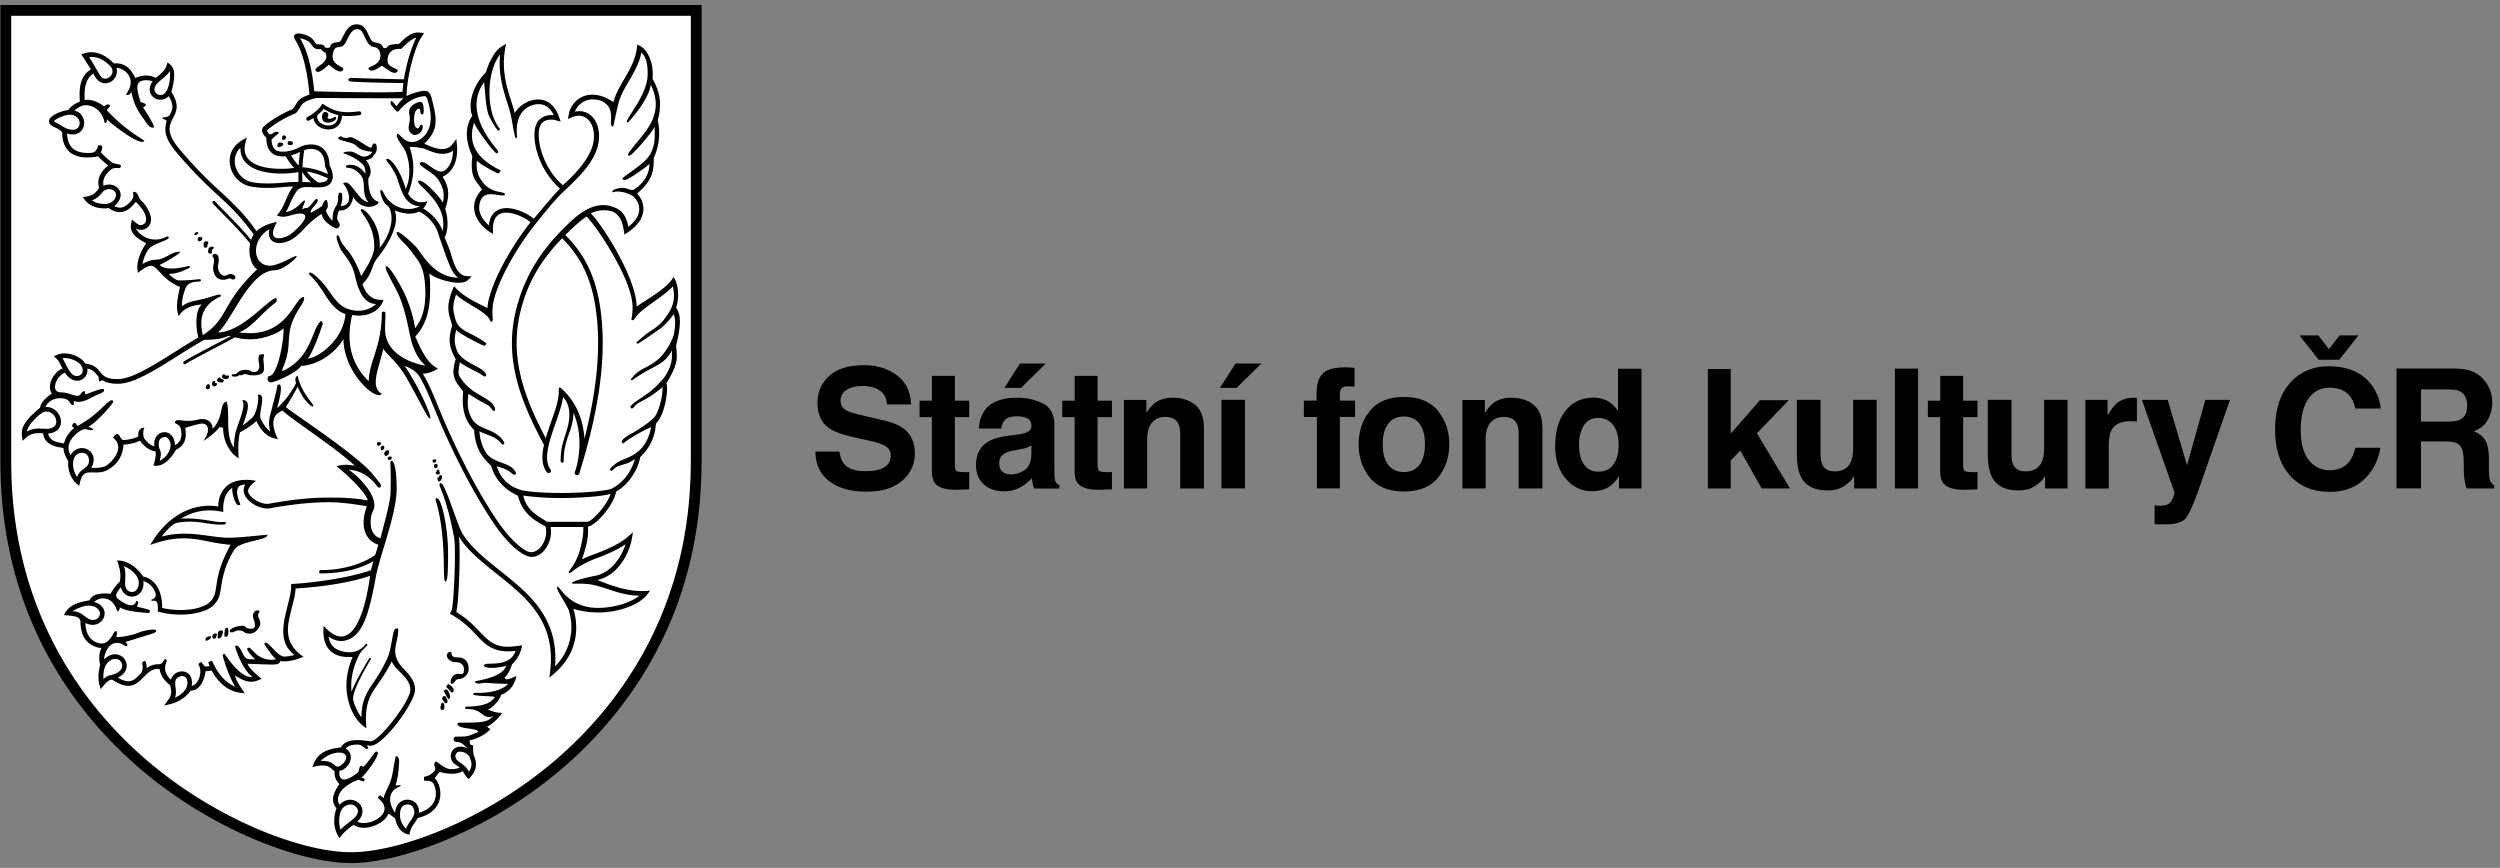 <svg width="193" height="67" fill="none" xmlns="http://www.w3.org/2000/svg"><rect width="100%" height="100%" fill="#808080" stroke="none"/><path d="M64.806 34.854c.06.423.178.74.352.949.32.38.866.572 1.648.572.465 0 .842-.05 1.133-.15.554-.191.824-.55.824-1.072a.78.78 0 00-.401-.707c-.274-.163-.7-.31-1.286-.433l-1.002-.22c-.987-.218-1.662-.456-2.028-.711-.622-.427-.935-1.095-.935-2 0-.828.306-1.517.913-2.068.608-.547 1.507-.82 2.686-.82.991 0 1.83.259 2.53.777.696.519 1.058 1.269 1.094 2.25h-1.858c-.036-.559-.284-.953-.75-1.187-.309-.153-.693-.231-1.15-.231-.512 0-.917.1-1.223.302a.94.94 0 00-.458.838c0 .334.149.576.45.742.193.11.601.239 1.23.38l1.624.384c.714.167 1.246.391 1.602.672.55.433.824 1.062.824 1.89 0 .828-.327 1.545-.98 2.106-.654.562-1.578.839-2.771.839-1.194 0-2.178-.277-2.874-.824-.7-.555-1.049-1.308-1.049-2.27H64.8l.007-.008zm6.184-2.651V30.93h.957v-1.912h1.769v1.912h1.108v1.272h-1.108v3.616c0 .28.035.455.106.522.075.071.292.107.654.107h.17c.064 0 .121 0 .178-.01v1.339l-.845.032c-.842.028-1.425-.118-1.734-.44-.203-.207-.302-.523-.302-.95v-4.213h-.956l.004-.003zm9.746-4.139l-1.908 1.88h-1.293l1.208-1.88h1.993zm-1.116 6.32c-.117.072-.23.125-.344.171-.117.046-.28.085-.483.12l-.405.079c-.38.067-.658.146-.821.245-.284.16-.423.416-.423.76 0 .306.089.526.26.661.17.135.38.203.625.203.39 0 .753-.114 1.08-.341.33-.224.5-.636.515-1.237v-.664l-.004.004zm-1.094-.838c.334-.043.572-.096.714-.156.26-.11.387-.277.387-.508 0-.28-.103-.476-.298-.58-.195-.11-.487-.16-.867-.16-.43 0-.735.107-.91.317-.127.153-.213.362-.255.625h-1.73c.039-.597.206-1.087.508-1.474.472-.604 1.286-.906 2.444-.906.753 0 1.421.15 2.004.448.582.294.874.856.874 1.68v3.14c0 .217.007.48.014.793.014.234.05.39.106.476.06.085.146.153.267.206v.266h-1.947a1.92 1.92 0 01-.117-.39 3.87 3.87 0 01-.05-.413 3.67 3.67 0 01-.86.686c-.383.22-.82.334-1.31.334-.622 0-1.137-.178-1.542-.533-.405-.355-.608-.853-.608-1.503 0-.838.327-1.45.98-1.826.356-.202.885-.348 1.582-.437l.61-.078.004-.007zm3.481-1.343V30.93h.956v-1.912h1.77v1.912h1.108v1.272h-1.109v3.616c0 .28.036.455.107.522.075.071.291.107.654.107h.17c.064 0 .12 0 .178-.01v1.339l-.846.032c-.842.028-1.424-.118-1.734-.44-.202-.207-.301-.523-.301-.95v-4.213h-.956l.003-.003zm10.268-.946c.447.37.671.984.671 1.844v4.608h-1.833v-4.164c0-.359-.05-.636-.142-.828-.174-.348-.508-.529-.999-.529-.6 0-1.015.26-1.24.775-.117.273-.173.618-.173 1.04v3.706h-1.79v-6.832h1.733v1.002c.227-.352.444-.604.646-.76.366-.277.832-.416 1.396-.416.704 0 1.28.185 1.73.558m2.022-.397h1.815v6.842h-1.815v-6.842zm3.084-2.8l-1.912 1.88h-1.29l1.205-1.88h1.997zm6.813.306c.093.007.217.014.377.028v1.457a7.45 7.45 0 00-.508-.028c-.235 0-.398.046-.49.156a.557.557 0 00-.132.366v.575h1.172v1.265h-1.172v5.517h-1.776V32.19h-1.006v-1.265h.981v-.437c0-.735.121-1.24.369-1.513.26-.409.885-.615 1.876-.615.114 0 .217 0 .309.011zm5.393 7.51c.281-.37.419-.9.419-1.585 0-.686-.138-1.215-.419-1.58-.281-.37-.682-.559-1.208-.559-.526 0-.924.185-1.208.558-.284.366-.423.895-.423 1.581 0 .686.139 1.215.423 1.584.284.373.686.562 1.208.562.522 0 .927-.185 1.208-.562zm1.432.99c-.576.715-1.457 1.07-2.633 1.07s-2.053-.355-2.632-1.07c-.579-.713-.864-1.57-.864-2.575 0-1.005.288-1.84.864-2.565.575-.725 1.456-1.084 2.632-1.084 1.176 0 2.054.36 2.633 1.084.579.725.866 1.577.866 2.565s-.291 1.861-.866 2.576zm7.386-5.613c.447.37.671.984.671 1.844v4.608h-1.833v-4.164c0-.359-.05-.636-.142-.828-.174-.348-.508-.529-.998-.529-.601 0-1.016.26-1.24.775-.117.273-.174.618-.174 1.04v3.706h-1.791v-6.832h1.734v1.002c.227-.352.444-.604.646-.76.366-.277.832-.416 1.397-.416.703 0 1.279.185 1.73.558m6.16 4.586c.263-.373.394-.863.394-1.464 0-.834-.213-1.435-.636-1.794a1.368 1.368 0 00-.902-.326c-.526 0-.906.195-1.151.59-.245.394-.366.887-.366 1.474 0 .632.121 1.136.373 1.513.249.38.625.572 1.13.572.504 0 .891-.188 1.158-.569m-.441-4.87c.324.181.583.433.785.757v-3.265h1.816v9.244h-1.738v-.949c-.255.405-.547.7-.873.885-.327.18-.732.277-1.219.277-.799 0-1.474-.327-2.018-.974-.547-.646-.817-1.477-.817-2.486 0-1.17.27-2.09.807-2.757.536-.668 1.257-1.006 2.156-1.006.416 0 .785.093 1.105.274m7.723-2.485h1.759v4.992l2.256-2.583h2.224l-2.452 2.55 2.551 4.264h-2.181l-1.659-2.928-.739.775v2.153h-1.759v-9.223zm8.697 2.377v4.125c0 .387.046.682.135.877.163.345.483.523.955.523.608 0 1.027-.246 1.254-.743.118-.266.174-.618.174-1.059v-3.723h1.812v6.843h-1.737v-.967c-.018.022-.06.086-.124.185a1.125 1.125 0 01-.238.277c-.281.252-.551.423-.807.519a2.772 2.772 0 01-.92.135c-1.009 0-1.691-.363-2.039-1.09-.196-.402-.295-.996-.295-1.777v-4.125h1.833-.003zm7.528-2.41h-1.787v9.255h1.787v-9.255zm.756 3.748V30.93h.956v-1.912h1.769v1.912h1.108v1.272h-1.108v3.616c0 .28.036.455.107.522.074.071.291.107.653.107h.171c.064 0 .121 0 .177-.01v1.339l-.845.032c-.846.028-1.425-.118-1.734-.44-.202-.207-.302-.523-.302-.95v-4.213h-.955l.003-.003zm6.455-1.338v4.125c0 .387.047.682.135.877.164.345.483.523.956.523.607 0 1.027-.246 1.254-.743.117-.266.174-.618.174-1.059v-3.723h1.812v6.843h-1.737v-.967a2.651 2.651 0 00-.125.185 1.104 1.104 0 01-.238.277c-.28.252-.55.423-.806.519a2.772 2.772 0 01-.92.135c-1.009 0-1.691-.363-2.039-1.09-.196-.402-.295-.996-.295-1.777v-4.125h1.833-.004zm9.532-.162c.025 0 .075.007.153.01v1.834c-.114-.014-.213-.021-.302-.028h-.213c-.722 0-1.205.234-1.453.703-.135.263-.206.668-.206 1.218v3.272h-1.802V30.87h1.709v1.194c.277-.459.519-.771.725-.938.334-.28.771-.42 1.304-.42h.085m1.513 8.314l.228.014c.174.008.344 0 .5-.02a.947.947 0 00.402-.143c.107-.07.202-.22.291-.444.093-.227.128-.366.117-.416l-2.515-7.144h1.99l1.495 5.048 1.414-5.048h1.901l-2.345 6.732c-.455 1.297-.81 2.1-1.076 2.416-.263.313-.792.465-1.581.465h-.384c-.099 0-.241-.007-.433-.02v-1.433l-.004-.007zm12.666-11.25l-1.478-1.875h1.456l.821 1.058.817-1.058h1.457l-1.471 1.875h-1.606.004zm-2.072 1.652c.746-.764 1.695-1.144 2.846-1.144 1.538 0 2.664.512 3.379 1.532.39.575.603 1.15.632 1.73h-1.936c-.121-.444-.281-.782-.473-1.006-.344-.401-.856-.604-1.531-.604-.675 0-1.233.285-1.631.853-.394.568-.593 1.368-.593 2.408 0 1.041.21 1.816.629 2.331.419.519.952.778 1.599.778.646 0 1.168-.22 1.517-.664.191-.238.348-.597.476-1.073h1.925c-.167 1.009-.59 1.83-1.272 2.458-.678.633-1.552.949-2.618.949-1.314 0-2.352-.427-3.105-1.28-.757-.855-1.13-2.031-1.13-3.527 0-1.616.427-2.863 1.283-3.737m9.982.634v2.487h2.078c.416 0 .725-.053.931-.149.366-.178.551-.526.551-1.04 0-.562-.174-.939-.533-1.13-.195-.11-.497-.164-.892-.164h-2.135v-.003zm3.997-1.367c.341.145.629.359.867.646.195.235.348.494.465.778a2.746 2.746 0 01-.167 2.27c-.22.423-.586.725-1.098.903.427.17.732.412.91.732.177.316.266.799.266 1.446v.621c0 .423.018.71.054.86a.76.76 0 00.355.526v.234h-2.135a4.603 4.603 0 01-.21-1.297l-.011-.86c-.01-.585-.113-.983-.309-1.179-.195-.195-.564-.295-1.101-.295h-1.886v3.628h-1.89V28.45h4.426c.629.01 1.119.093 1.46.238M27.1 66.628c-3.848 0-10.666-2.49-16.25-7.254C5.915 55.16.032 47.625.032 35.628V.387h54.13v35.241c0 11.997-5.882 19.532-10.817 23.746-5.58 4.76-12.398 7.254-16.25 7.254" fill="#000"/><path d="M53.331 35.63V1.22H.867v34.41c0 11.678 5.723 19.014 10.523 23.11 5.428 4.633 12.01 7.052 15.706 7.052 3.694 0 10.277-2.423 15.709-7.052 4.8-4.096 10.523-11.432 10.523-23.11m-1.105-11.843c.199.34.497.852-.032 2.902l.014.146c.093.852.135 1.282-.757 2.753.167.44-.092 2.42-.81 3.108-.06.722-.248 1.67-1.215 2.597-.138.867-.834 2.093-1.858 2.654-.163 1.01-1.523 2.593-2.167 2.707v.17c.008.477.015.924-.472 2.367.227-.128.568-.26.963-.409.778-.298 1.84-.703 2.6-1.36l.377-.327-.086.49c-.184 1.087-1.044 2.835-2.664 3.194l.068.028c.671.267 2.06.824 3.353.824.093 0 .178 0 .267-.007l.387-.028-.235.313c-.504.667-2 1.374-3.787 1.374a6.679 6.679 0 01-1.914-.28c.01.028 1.083 2.838-1.5 5.02l-.344.294.057-.45c.48-3.905-1.844-5.756-4.09-7.543-1.122-.895-2.405-1.918-2.966-2.938.174.803 0 5.425-.195 5.858.867.523 1.378 1.055 1.826 1.528.64.671 1.098 1.158 2.199 1.158.437 0 1.055-.114 1.055-.114s-.032.768-.782 1.492c-.032.185-.312.818-.557.999.017.06.05.1.096.117.106.05.294-.014.468-.089l.345-.146s-.15 1.098-1.176 1.44c-.202.614-.785 1.054-1.037 1.172.106.014.192.046.298.085.128.05.28.103.487.124l.323.036s-.494.72-1.154 1.055c.01.053.252.184.252.184s-.455.594-1.602.878c0 .316.085.338.138.348l.135.036s-.039.572.06.796c.192.44.313 1.005-.284 1.662l-.12.139s-.245-.192-.43-.572c-.01-.022-.075-.029-.093-.015-.12.086-.398.178-.795.178-.292 0-.6-.05-.928-.146 0 0-.34.395-.387.508.192.096.508.715.43 1.397-.068.575-.423 1.335-1.744 1.659a3.398 3.398 0 01-.288.458c-.352.472-.33.817-.33.817s-.881-.01-1.105-1.23c-.334-.266-.455-.35-.54-.386-.103.37-.59.774-1.194.973-.583.192-1.144.153-1.485-.114-.803.544-1.087 1.038-1.087 1.038s-.735-.903-.234-2.302c-.352-.459-.43-.91.22-1.876-.341-.387-.387-.647-.355-.963-.36-.33-.562-.664-1.723-.344.273-.857.77-1.375 2.202-1.525.203-.373.632-.564 1.275-.564.295 0 .573.035.771.064.103.014.206.028.256.028.657 0 3.055-3.112 3.055-3.965 0-.575-.401-.984-.795-1.378-.27-.274-.526-.533-.64-.831-.351.717-.707 1.232-1.02 1.684-.618.898-1.115 1.527-.937 3.485-.086-.054-.476-.292-.839-.832-.323-.48-1.271-2.256-.223-4.675-.281 0-2.48.291-2.239-2.398.249.274.778.824 1.336.824.064 0 .128-.007.192-.017.941-.189 1.652-1.802 2.06-4.672-2.195.76-5.183.949-5.755.98-.018.49-.17.992-.288 1.475-.302 1.254-.781 2.671.896 3.797a18.4 18.4 0 01-.267.103c-.387.15-.866.25-1.222.25a.932.932 0 01-.288-.036c-.074.255-.248.28-.671.28-.245 0-.607-.01-1.151-.032l-.707-.028c0 .1.178.408.85.977l.227.188-.278.114a1.36 1.36 0 01-.532.11c-.43 0-.779-.206-1.113-.402l-.117-.074c-.007.117.125.455.519 1.044l.22.33-.39-.053c-.867-.117-1.638-.728-2.171-1.712a2.588 2.588 0 01-.473.053c0 .306-.294 1.5-1.13 1.5a2.767 2.767 0 01-1.602 1.044l-.45.107.266-.38.046-.065c.145-.195.33-.436.138-1.136-.277-.174-.739-.668-.81-1.24a.9.9 0 00-.135-.01c-.476 0-.795.33-1.104.642-.324.33-.658.668-1.18.668-.344 0-.739-.15-1.208-.458a.21.21 0 00-.081-.014c-.235 0-.501.316-.626.465l-.22.26-.092-.328c-.09-.323-.118-.898.057-1.548-.1-.373-.107-.92.103-1.297-.167-.007-1.656-.124-1.62-2.11-.15-.245-.125-.348-1.269-.427.324-.827 1.25-1.026 1.976-1.144.248-.682 1.467-.518 1.62-.504.088-.23.483-.739.724-.963-.018-.135.164-.565-.224-1.605.881-.033 1.645.67 2.011 1.236.345.06 1.467.419 1.467 2.426a6.4 6.4 0 001.39.157c1.111 0 1.936-.256 2.305-.63.355-.351.405-.696.483-1.214.1-.675.231-1.595 1.105-3.19a12.625 12.625 0 01-1.687-.253c-.647-.124-1.258-.245-1.954-.245-.697 0-1.354.114-2.09.352l-.479.153.274-.423c1.076-1.649 2.64-2.597 4.28-2.597.235 0 .473.021.707.057-.01-.657.25-1.247.7-1.617.85-.689 2.21-.362 2.21-.362s-.703.48-.6.856c.12.451.913.92 1.46.92.057 0 .113-.007.16-.014 1.488-.277 3.07-.472 4.575-.472 1.08 0 1.766.014 3.027.216-.043-.49-1.595-2.021-2.405-2.632.437-.153.86-.135 1.407-.046-1.332-1.286-5.03-3.68-5.578-4.26-.184.132-1.25.362-.351 2.22l-.348-.092c-.53-.139-.974-.583-1.319-1.318-.227.242-.891.7-1.25.86-.12.309-.16 1.059-.135 1.641l.014.39-.305-.24c-.356-.285-.888-1.077-.888-2.097-.054-.064-.285-.085-.285-.085s-.252.42-1.215 1.062c.079-.181.462-.643.281-1.105-.089-.202-.313-.27-.64-.195-.529.117-.98.273-1.062.306 0 .024.011.088.011.11.071.543.046 1.215-.735 1.577-.256.497-.86 1.233-1.496 1.233l-.238-.007s.291-.945.128-1.123c-.402-.032-.824-.327-1.165-.806a3.516 3.516 0 01-1.269.302c-.088.873-.415 1.435-1.094 1.875-.38.245-.739.277-1.009.277-.082 0-.34-.007-.39-.007-.416 0-.704.054-.87.75l-.068.28-.22-.184a.911.911 0 01-.153-.157 2.102 2.102 0 01-.462-1.563c-.181-.23-.388-.735-.37-.994-.039-.018-.106-.029-.195-.047-.42-.074-1.29-.227-1.375-1.1l-.082-.008c-.074 0-.16-.01-.256-.01-.412 0-.738.117-.998.365l-.252.235-.05-.341c-.089-.6.114-1.162 1.4-2.22.035-.416.515-.825.91-1.095-.146-.192-.189-.483-.114-.806.092-.38.383-.881.941-1.137-.082-.107-.128-.213-.177-.316-.075-.15-.143-.295-.299-.43l-.202-.185.252-.114c.28-.12.632-.142.995-.064.582.125 1.033.466 1.168.736.729.1.938.366 1.144.629.231.295.448.572 1.354.572 1.101 0 2.707-1.016 4.412-2.086.6-.38 1.23-.778 1.833-1.122-.142-.483-.344-1.986.253-2.547-.405.024-1.144.138-1.56.621l-.231.27-.078-.348c-.117-.533.1-1.467.181-1.819l.018-.075c-.846-.369-1.272-.838-1.588-1.179-.284-.309-.455-.458-.665-.458-.184 0-.43.117-.746.355l-.248.188-.04-.309c-.085-.714.462-1.716.686-1.971-.707-.37-1.325-.768-1.172-1.546l.06-.295.277.231c.11.093.246.206.402.206.082 0 .16-.028.249-.085.096-.064.152-.174.163-.316.036-.38-.263-.899-.792-1.39l-.071.083c-.274.33-.654.707-1.176.707-.274 0-.558-.107-.846-.317 0 0-.131.025-.337.025-.37 0-1.055-.082-1.485-.629l-.185-.234.298-.053c.31-.05.64-.143.967-.661-.068-.267-.245-.977.71-1.734a6.555 6.555 0 01-.795-.71c-.15.035-.459.088-.814.088-.561 0-1.016-.13-1.343-.397-.401-.327-.607-.842-.607-1.542-.142-.181-.345-.28-.544-.373-.252-.121-.469-.228-.469-.487 0-.462 1.052-.828 1.5-.86.099-.213.465-.486.877-.657-.043-.76-.1-1.918.86-2.48-.054-.085-.672-1.044-.74-1.158.942-.415 1.827-.014 2.509.7.515-.07 1.229.132 1.655 1.133.121-.078.437-.202.824-.202.274 0 .53.064.76.185a1.55 1.55 0 01.182-.16l.018-.014c.22-.182.525-.43.625-.768l.078-.26.206.171c.38.317.409.945.089 2.107.654 1.02.387 1.524.131 2.018-.291.554-.586 1.126.512 2.423 1.393 1.645 2.345 2.519 3.183 3.293.899.828 1.854 1.73 2.739 3.01.31-.278.796-.505 1.219-.62l.366-.098-.16.344c-.174.384-.192.657-.054.81.1.107.249.124.356.124.184 0 .408-.06.65-.17.277-.125.6-.398.994-.824.274-.299.76-.917-.028-.917-.203 0-.42.064-.629.12-.23.068-.451.125-.66.125a.94.94 0 01-.207-.021l-.27-.068.17-.216c.242-.313.385-.654.53-.988.153-.359.299-.7.558-1.03-.007 0-.021-.01-.107-.01-.096 0-.248.01-.486.031l-.252.021c-.288.025-.722.054-1.166.054-.515 0-.945-.04-1.314-.117-.835-.178-1.496-.938-1.567-1.805-.06-.729.277-1.347.945-1.748l.373-.227-.11.422c-.12.48-.06.881.185 1.198.55.703 1.843.806 2.565.806.511 0 .877-.05 1.016-.071-.185-.17-.587-.753-.636-.885l-.01-.01h-.072c-.039 0-.089.007-.138.007-.405 0-.707-.103-.92-.313-.25-.238-.374-.614-.374-1.119-.245-.252-.348-.444-.337-.61.018-.21.224-.36.508-.57l.039-.028a9.502 9.502 0 011.823-1.016c.106-.12.17-.23.234-.337.195-.324.348-.533 1.062-.778 0-.043-.01-.114-.021-.21v-.021c-.082-.736-.28-2.679-1.048-3.936-.12-.203-.15-.349-.082-.445.068-.095.2-.106.291-.106.093 0 .42.018.832.234.224.118.351.299.447.427.086.117.128.174.185.174.348 0 .451.046.497.085l.043.032.018.05c.021.06.039.106.199.106.216 0 .227-.057.252-.138.071-.238.263-.263.682-.31.071-.006.185-.22.288-.422.199-.394.476-.942 1.051-.942.576 0 .764.448.942.842.135.313.241.516.437.544.451.067.579.174.64.33.028.068.049.118.202.118.078 0 .106-.036.135-.079.085-.113.234-.234.91-.234l.024-.025c.284-.284.863-.867 1.435-.867.082 0 .146 0 .203.01l.284.033-.15.241c-.02.032-.049.072-.074.107l-.07.11c-.196.302-.992 2.295-1.06 4.405.278-.152 1.077-.408 1.361-.408.114 0 .203.018.277.06.22.121.295.444.412.974l.043.18c.238 1.031.334 1.894-.728 2.868l.124.057c.316.142.796.362 1.247.362.163 0 .316-.032.448-.089a.944.944 0 00.383-.32l.28-.37.044.463c.053.558.067 1.883-1.105 2.458.362.58.653 1.208.202 2.466.277.913.213 1.751-.046 2.206.135.355.338.781.483 1.264.238.793.505 1.68 1.208 1.727l.409.025-.299.28a.545.545 0 01-.135.096c-.145.075-.344.114-.586.114-.718 0-1.74-.323-2.256-.703 0 .135.032.298.04.458.042 1.23.11 3.08-1.127 4.391l.089.206c.273.625.728 1.673 1.407 2.12l.248.164-.266.143a2.082 2.082 0 01-.835.238l-.071.007c.668 1.062 1.123 2.458 1.844 4.078 1.005 2.252 2.309 4.895 3.897 7.25 1.005 1.496 1.965 2.257 2.434 2.416.259.086.55 0 .806-.234.359-.33.671-1.009.504-1.716-.767-.416-1.811-.984-2.128-2.373-1.087-.512-1.786-1.286-2.074-2.313-.807-.778-1.212-1.389-1.315-2.767-.724-.725-.977-1.61-.842-2.967-.653-.82-.984-1.232-.575-2.497-.473-.842-.643-1.478-.27-2.6l-.085-.274c-.21-.65-.402-1.258.113-2.505l.107-.252.188.195c.448.466 1.14.892 2.395 1.485.063-1.41 1.47-4.234 3.218-6.486a.79.79 0 01.082-.104c0-.01.01-.017.018-.024-.153-.182-1.084-.746-1.869-.746-.17 0-.323.024-.451.081-.395.17-.583.572-.576 1.23l.007.333-.28-.177c-.622-.398-1.052-.998-1.155-1.599-.103-.582.103-1.154.583-1.652a8.238 8.238 0 00-.263-.362c-.359-.473-.643-.842-.483-2.235-.21-.422-.839-1.904 0-3.105-.238-.469-.302-1.96 1.044-3.343.11-.362.519-1.584 1.222-2l.338-.199-.071.384c-.295 1.634.128 2.966.469 4.04.103.319.195.621.27.912.309-.522 1.026-1.048 1.8-1.048.086 0 .168.007.25.018.639.1 1.118.576 1.389 1.371l.113.33-.334-.099a1.425 1.425 0 00-.415-.064c-.206 0-.583.05-.796.395-.43.714-.007 3.176 1.705 4.668.76-.661 2.071-1.961 2.348-3.233.174-.817-.039-1.602-.533-1.95-.309-.22-.696-.239-1.111-.057l-.299.128.05-.324c.085-.54.433-1.044.91-1.318a1.85 1.85 0 01.912-.234c.519 0 1.07.192 1.638.572.156-.625.487-1.19.831-1.787.43-.743.874-1.503.974-2.398l.028-.27.238.131c.554.313 1.055 1.272.942 2.508l.056.114c.313.622.785 1.563.341 3.116.064.238.345 1.492-.305 2.902v.057c0 .76 0 1.623-1.283 2.682.214.21.555.736.476 1.371-.074.6-.483 1.159-1.222 1.649l-.234.153-.043-.277c-.078-.537-.227-1.123-.728-1.421-.426-.256-1.272-.235-1.83.063.786.722 3.514 4.935 3.546 7.194.174-.128.416-.284.696-.465.71-.458 1.592-1.027 1.993-1.58l.178-.25.128.281c.295.657.241 1.581.039 2.117m-9.049 6.491c0-.068-.014-.31.047-.338.063-.032.167.072.277.174.75.707 1.56 1.947 1.655 3.777.864-3.357 1.194-6.253 1.01-8.8-.218-2.998-1.038-5.005-2.73-6.682-1.434 1.488-2.589 3.165-3.193 5.567-.863 3.42.124 6.444 1.93 9.865.12-.416.273-.842.418-1.268.306-.863.59-1.684.59-2.299M23.351 12.916c.267.021.963.064 1.961.533-.028-.17-.1-.366-.21-.583l-.02-.04v-.042c-.008-.568-.178-.952-.509-1.147-.32-.189-.742-.16-1.08-.05-.028.146-.11.576-.142 1.329z" fill="#fff"/><path d="M52.017 25.812c.181-.906.082-1.293 0-1.57-.12.199-.696.902-1.09 1.161-.494.324-1.581 1.123-1.706 1.134-.028 0-.11-.103-.067-.132.334-.27.66-.586.938-.76.92-.576 1.083-.86 1.392-1.283.792-1.083.494-1.882.473-2.259-.483.519-1.283 1.044-1.88 1.481-.6.437-.845.661-1.15 1.109-.047.067-.178.007-.185-.043-.008-.05.092-.245.092-.955 0-2.175-2.991-6.52-3.56-6.978-.575.412-1.112.906-1.634 1.428 1.759 1.741 2.615 3.816 2.839 6.914.227 3.108-.306 6.721-1.617 11.03-.042.157-.092.32-.145.48a.18.18 0 01-.171.117c-.018 0-.035 0-.053-.007a.178.178 0 01-.117-.224c.05-.163.102-.326.149-.486.43-1.837.124-3.205-.245-4.104-.05.956-.295 1.397-.452 1.898-.16.515-.312 1.001-.312 1.836a.118.118 0 01-.117.117.116.116 0 01-.118-.117c0-.874.153-1.375.324-1.907.18-.58.76-2.036-.135-3.049-.082.604-.327 1.304-.583 2.036-.192.547-.384 1.098-.512 1.613v.007c-.188.774-.227 1.467.121 1.933a.177.177 0 01-.035.252.177.177 0 01-.249-.036c-.412-.547-.398-1.29-.217-2.106-1.96-3.635-3.066-6.814-2.145-10.466.884-3.5 2.891-5.528 4.227-6.793 1.379-1.296 2.533-1.517 3.581-.966.604.32.767.963.85 1.389.504-.38.784-.796.834-1.23.06-.5-.238-.905-.405-1.072-.163-.164-1.016-.569-1.638-.355-.135-.213.49-.345.736-.345.366 0 .56.164.756.164.064 0 .16-.05.2-.072 1.108-.72 1.15-1.698 1.15-1.957-.074.135-1.627 1.258-1.904 1.258-.167 0-.202-.121-.156-.16.6-.487 1.716-1.155 2.089-1.79.472-.81.37-1.571.37-2.157-.16.37-1.73 2.234-1.965 2.234-.114 0-.11-.11-.011-.255.963-1.39 2.881-2.76 1.673-5.237-.135 1.197-1.733 2.924-1.773 2.924-.468 0 1.535-1.99 1.535-3.727 0-.891-.131-1.314-.483-1.68-.16.831-.575 1.538-.973 2.227-.338.576-.654 1.12-.796 1.698-.142.576-.16.661-.38 1.702-.01.057-.078.117-.107.092-.206-.206.01-.746-.156-1.268-.146-.44-.58-.824-1.343-.824a1.48 1.48 0 00-.735.188 1.508 1.508 0 00-.65.764 1.37 1.37 0 011.133.199c.607.43.877 1.36.671 2.32-.298 1.371-1.446 2.497-2.682 3.652-.767.718-1.822 2.075-2.256 2.618-1.744 2.217-3.154 5.03-3.218 6.384-.025.483.032.888.014.945-.018.057-.164.139-.185.05-.167-.686-1.89-1.329-2.64-2.054-.344.956-.199 1.297-.113 1.695.277 1.258 1.208 1.105 2.405 2.04.106.084-.078.212-.135.212-.093 0-2.007-.962-2.153-1.236-.156.728-.16 1.005.053 1.588.352.98 2.086 1.272 2.26 1.883.039.131-.117.174-.181.12-.32-.266-1.588-.806-1.834-1.083-.117.402-.156.892-.053 1.07.945 1.602 2.576 1.595 2.76 2.557.025.132-.106.185-.166.11-.533-.657-.153-.177-1.894-1.296-.11.916-.036 1.257.188 1.762.498 1.14 1.9.803 2.58 1.99.035.06-.082.255-.168.148-.54-.639-.856-.59-1.751-1.001.067 1.009.497 1.701.69 1.868.777.686 1.736.526 2.127 1.318.053.107-.078.157-.167.157-.11 0-.245-.377-1.307-.643.252.781.785 1.56 2.007 1.861.44.107 1.947.217 3.443.192 1.577-.021 3.144-.181 3.445-.345 1.06-.56 1.539-1.51 1.77-2.273-.732.547-1.254.348-1.71.852-.091.103-.223.018-.223-.039 0-.12.512-.54.757-.653.383-.181.923-.32 1.467-.778.59-.508.863-1.28.945-1.844 0 0-1.4.636-2.107 1.233-.042.032-.142 0-.142-.086 0-.43 1.12-.664 2.412-1.808.52-.458.778-2.064.722-2.416 0 0-.466.388-.938.693-.434.284-.867.48-.967.55-.21.146-.34.388-.444.388-.074 0-.113-.04-.113-.1 0-.23.653-.56 1.499-1.183.383-.284 1.094-1.037 1.243-1.307.44-.817.48-1.101.44-1.897 0 0-.155.451-.692.881-.263.213-.952.55-1.29.746-.536.31-.724.437-1.065.675-.047.029-.135-.028-.096-.085.696-.881 1.176-.764 2.046-1.478.672-.55 1.187-1.613 1.261-1.982m-10.821-8.903c.533-.647 1.5-1.79 2.025-2.341-1.805-1.588-2.31-4.182-1.755-5.102.22-.359.622-.572 1.101-.572.06 0 .118 0 .178.011-.227-.49-.561-.77-.988-.835a1.133 1.133 0 00-.192-.014c-.635 0-1.886.469-1.651 2.55.007.061-.11.09-.118.057-.149-.422-.309-1.548-.376-1.826a14.18 14.18 0 00-.267-.891c-.316-1.006-.703-2.228-.55-3.723-1.066 1.321-1.12 4.412-.029 5.723.04.046-.046.16-.12.16-.06 0-.668-.938-.782-1.35-.21-.75-.21-1.592-.306-2.398-1.655 2.28.707 4.806 1.077 5.31 0 0 .06.182-.103.182-.192 0-1.738-2.096-1.738-2.384-.774 2.267 1.22 3.283 2.018 3.691.043.025-.064.238-.188.238-.057 0-1.371-.682-1.627-.976-.057.849.114 1.204.448 1.651.685.924 1.716.683 1.716.935 0 .287-.988-.174-1.514.082-.469.223-.494.937-.455 1.154.072.42.342.838.732 1.169.064-.611.324-1.023.782-1.219.17-.074.37-.113.59-.113.82 0 1.797.543 2.092.824m1.979 21.56c-1.03 0-2.043-.088-2.793-.191.292 1.175 1.084 1.53 1.848 2.025h3.122c.38-.072 1.482-1.24 1.78-2.153-.707.199-2.387.32-3.96.32m-1.29 4.18c-.256.235-.547.36-.839.36a.954.954 0 01-.316-.054c-.504-.163-1.492-.87-2.625-2.55-1.602-2.384-2.913-5.035-3.926-7.301-.714-1.61-1.172-2.984-1.815-4.036-.306-.493-1.027-.781-1.109-.781 1.144 1.709 2.086 3.904 1.954 4.039-.149.146-1.037-1.826-2-3.414-.604-.988-1.481-1.638-1.613-1.986-.39 1.652-1.051 2.963-.113 3.51-.558.561-2.97-1.77-2.97-4.228-1.098 1.706-2.75 2.068-3.258 2.05-.423.608-2.11 1.283-2.313 1.283-.401 0-.302-.49-.167-.49.668 0 1.19-2.946 1.098-3.713 0 .185-1.3.877-2.533.877-.597 0-.949-.085-1.194-.156-.437.235-.895.476-1.339.71-1.101.58-2.146 1.13-2.48 1.35a.117.117 0 01-.067.022.123.123 0 01-.1-.057.117.117 0 01.036-.163c.345-.224 1.393-.778 2.497-1.36.37-.196.754-.395 1.12-.59a.526.526 0 00-.128-.015c-.267 0-.306.28-1.933.302l-.235.135c-.596.345-1.218.736-1.818 1.112-1.745 1.101-3.397 2.142-4.601 2.142-.636 0-1.002-.131-1.247-.305-.014.078-.057.117-.153.117-.085 0-.081-.185-.085-.337a3.233 3.233 0 01-.153-.185c-.16-.206-.295-.373-.72-.466a.858.858 0 01-.143.608c-.15.21-.39.33-.64.33-.621 0-.944-.625-.944-.625a1.339 1.339 0 00-.743.895c-.106.473.114.636.526.636.387 0 .892.26 1.18.26.287 0 .298-.352.507-.352.146 0 .046.238.103.238.11 0 1.006-.412 1.34-.412.088 0 .103.018.103.103 0 .192-.363.252-.789.469-.405.206-.767.422-1.19.422-.249 0-.139-.042-.32-.042-.1 0 .029.288-.1.288-.305 0-.134-.526-.99-.526-.512 0-.956.256-1.14.682a1.06 1.06 0 01.866.334c.31.323.42.796.27 1.15-.085.193-.316.52-.917.552.068.54.587.66 1.077.75.057.01.11.017.149.028.085-.555.6-1.077.767-1.17 0-.085-.142-.053-.142-.202 0-.149.157-.223.189-.223.1 0 .16.223.241.223.022 0 .622-.327 1.187-.774.66-.533 1.222-1.19 1.41-1.19.174 0 .132.096.132.128 0 .078-.437.604-.906 1.076-.47.476-.69.643-1.03.863.078 0 .383.082.383.16s-.078.075-.16.075c-.081 0-.401-.075-.469-.075-.312 0-1.18.647-1.254 1.325-.035.292.054.49.146.686.195-.334.497-.533.842-.547a.904.904 0 01.867.515c.138.302.1.654-.107 1.005.007 0 .856.071 1.23-.213.557-.426 1.35-1.428.44-2.131.54-.7.486.21.835.199a3.138 3.138 0 001.126-.27s-.107-.682.472-.682c-.163.34-.057.76-.028.802.241.345.533.576.8.64-.054-.373.045-.7.287-.91a.736.736 0 01.853-.088c.142.085.433.326.447.913.476-.256.544-.654.473-1.176-.05-.345-.31-.452-.487-.544.096-.49.615.04 1.812-.266.114-.025.22-.036.32-.036.344 0 .604.157.728.437a.818.818 0 01.067.313c.878-.913.501-1.972 1.07-2.11.302.92-.15 2.628.572 3.556 0-.459.067-1.006.163-1.315.337-1.03.75-1.886.48-2.352.547.018.597.459.032 1.961.287-.195.604-.468.746-.607.323-.323.511-1.314.43-1.752.724-.18-.008 1.432.22 1.87.23.447.458.77.732.958-.228-.799.017-1.303.156-1.897.106-.44.316-1.165.401-1.684.6-.401-.01 1.727-.039 1.787a6.523 6.523 0 001.475-1.95c-.153-.362.039-.537.12-.576.253 1.336 1.308 2.25 1.205 2.37-.075.085-.412-.188-.693-.572-.238-.323-.416-.728-.508-.938-.355.696-.917 1.57-.917 1.57.611.53 3.976 2.675 6.061 4.523.554.494.885.966 1.215 1.371.185.231-.032.494-.245.199-.895-1.226-2.046-1.247-2.181-1.25.511.32 1.986 1.634 1.986 2.739 0 .483-.288.472-.288 1.321 0 .988.614 1.208.767 1.226.103-.554.771-2.697.771-3.57.067-2.008-.103-2.406.067-2.406.32 0 .405 1.322.405 2.185 0 1.876-1.332 5.254-1.588 6.665-.557 3.073-1.062 4.757-2.44 5.037a1.326 1.326 0 01-.267.025c-.38 0-.714-.163-.962-.344.046.316.16.568.337.756.373.395.991.455 1.304.455.782 0 1.172-.575 1.24-.629a.066.066 0 01.1.086c-.281.372-.459.348-.76 1.037-.452 1.034-.516 1.84-.449 2.561.306-.842 1.07-2.092 1.365-2.579.02-.035.067-.057.103-.035.032.02.035.074.014.11-.306.511-1.503 2.536-1.35 3.15.096.384.348.914.49 1.123.05.079.1.142.142.2 0-1.344.47-2.022 1.041-2.857.306-.44.6-.945.938-1.648.341-.707.405-2 .583-2.263.078-.114.277-.139.277-.007.028 1.069-.75 1.804.408 3.023.395.416.895.906.895 1.627 0 .97-2.461 4.32-3.41 4.32-.067 0-.156-.01-.306-.032-.046-.007.292.302-.078.277-.106-.057-.309-.337-.643-.337-.458 0-.767.106-.923.316.28.152.366.383.39.529.064.355-.138.789-.483 1.023a.874.874 0 01-.38.156c-.07.317 0 1.276 1.428.121.09-.074.06-.344.174-.469.11-.113.143.05.238.036.125-.022.807-1.01.91-1.12.117-.12.249 0 .202.157-.113.394-.763 1.318-1.243 1.805-.043.046.362-.014.181.284-.035.06-.42-.131-.42-.131-1.584.604-1.772 1.499-1.463 1.936.28-.295.633-.43.991-.366.384.067.69.352.76.71.036.17.047.565-.38.96.253.142.654.149 1.084.01.693-.227 1.581-.96.533-1.797-.089-.068.067-.2.117-.235.054-.032.285.249.295.188.078-.43.469-.898.65-1.708.135-.604.228-1.468.316-1.503.096-.046.231.153.228.362 0 .128-.032 1.148-.27 1.883.138.025.252-.025.32-.018.088.01.103.071.017.103-1.307.494-.572 1.858-.37 2.015.033-.558.345-.8.505-.881a.918.918 0 011.041.113.895.895 0 01.28.789c.782-.231 1.234-.679 1.301-1.3.064-.547-.167-.97-.245-1.041-.075-.071-.31-.17-.572-.124-.117.017-.114-.324-.036-.33.466-.033.796-.484.817-.52.025-.035-.024-.223-.067-.344-.043-.121.071-.359.174-.28.743.553.91.568 1.162.568.348 0 .547-.086.59-.114a.319.319 0 00.035-.021 6.942 6.942 0 01-.11-.072c-.217-.135-.44-.28-.53-.497-.124-.32-.042-.664.207-.867.135-.11.5-.309 1.105 0-.27-.16-.49-.515-.807-.515-.366 0-.341-.21-.341-.21s.014-.213.163-.213c1.017 0 .878-.02 1.73-.351 0-.363-1.484-.167-1.595-.618-.014-.057.047-.11.118-.11 2.245.02 2.21-.136 2.629-.494-.093-.025-.2.149-.562.007-.362-.142-.497-.576-1.499-.565-.096 0-.15-.188.014-.188 1.652-.008 2.022-.473 2.185-.743-.33-.092-1.268-.042-1.62-.167-.117-.043-.025-.153.085-.15 1.738.05 2.423-.51 2.562-.699-.732.007-1.269-.06-1.727-.071-.447-.007-.362.096-.614.053-.139-.024-.288-.135-.196-.17.28-.1 2.043-.288 2.398-1.197 0 0-1.279.33-1.712.035-.085-.057.014-.117.067-.153.27-.167 1.933.238 2.36-1.04a4.936 4.936 0 01-.576.038c-1.258 0-1.816-.586-2.459-1.268-.433-.455-.923-.973-1.751-1.47l-.277-.164.135-.291c.138-.327.359-4.679.174-5.642-.714-3.726-1.353-3.993-1.04-4.15.315-.152 1.27 3.205 1.697 3.898.661 1.077 1.737 1.936 2.878 2.842 2.234 1.78 4.54 3.617 4.27 7.4a4.274 4.274 0 001.059-4.306c-.16-.483-1.056-1.67-.892-1.833.163-.163.778 1.627 3.137 1.627 1.346 0 2.575-.44 3.204-.941-1.499-.029-2.337-.572-3.584-.835-.793-.17-1.627-.039-1.627-.124 0-.231 1.872-.594 1.872-.594 1.215-.27 1.968-1.477 2.27-2.422-.742.515-1.66.863-2.291 1.104-1.638.63-1.954 1.237-2.072 1.116-.131-.135.437-.487.79-1.613.198-.636.319-1.343.312-1.787v-.145h-2.526c.142.806-.217 1.566-.633 1.95m-25.67-12.743c0 .074-.054.153-.167.153-.114 0-.157-.068-.157-.125 0-.05.057-.26.203-.26.146 0 .12.157.12.232zm.547-.231c0 .035-.082.17-.206.17-.125 0-.185-.127-.185-.202 0-.163.135-.224.195-.224.064 0 .05.036.05.096 0 .06.014.075.075.075.06 0 .074.056.074.088m.334-.419c.075 0 .188.089.188.117 0 .036-.02.164-.163.164-.234 0-.362-.089-.362-.164 0-.074.11-.234.188-.234s.078.114.15.114m.596-.206c0 .053-.018.223-.249.223-.326 0-.298-.177-.298-.223 0-.086.135-.157.16-.157.021 0 .05.029.05.057 0 .029.028.046.11.046.081 0 .227 0 .227.057m2.65-1.325c0 .21.046.398.046.764s-.348.497-.834.497c-.487 0-.398-.096-.619-.096-.22 0-.103.086-.39.086-.231 0-.036.106-.462.106-.114 0-.192-.039-.192-.106 0-.072.117-.086.227-.086.277 0 .203-.33.878-.33.383 0 .348.174.64.174.29 0 .39-.27.39-.444s-.06-.313-.06-.622.188-.316.256-.316c.067 0 .166-.014.166.075 0 .088-.046.188-.046.298zm9.07 6.537c0 .089-.089.16-.181.16-.093 0-.125-.096-.125-.16s.025-.125.153-.125.153.04.153.125zm.26.298c0 .135-.129.21-.196.21-.068 0-.082-.135-.082-.21 0-.067.11-.135.167-.135.057 0 .11 0 .11.135zm.376.355c0 .139-.142.292-.252.292-.11 0-.125-.153-.125-.217 0-.092.189-.22.249-.22.064 0 .128.01.128.145zm.202.43c0 .06-.042.174-.174.174-.131 0-.135-.074-.135-.142 0-.057.054-.124.153-.124.1 0 .156.032.156.096m4.615 17.454c-.167 0-.067-.771.515-.771.292 0 .448.135.448-.405a.554.554 0 00-.565-.494c-.693 0-.764-.48-.764-.526 0-.05.06-.263.252-.263.239 0-.056.412.54.412.675 0 .896.405.896.9 0 .493-.466.78-.771.78-.306 0-.277.363-.554.363m-.206.437c-.09-.1-.196-.163-.196-.195 0-.068.103-.21.17-.21.082 0 .416.284.416.472 0 .104-.124.175-.18.175-.03 0-.114-.135-.21-.242zm-.228.42c-.074-.132-.149-.253-.149-.285 0-.05.078-.135.178-.135.174 0 .302.501.302.561 0 .06-.047.174-.125.174-.046 0-.12-.163-.202-.316m-.288.277c0-.035.039-.195.17-.195.132 0 .246.345.246.43 0 .085-.082.142-.139.142-.057 0-.277-.291-.277-.377zm-.135.7c0-.117.089-.376.153-.376.192 0 .149.376.149.426 0 .046-.06.146-.16.146s-.142-.121-.142-.196zm-.27-16.157c.38 0 .86 2.398.86 4.22 0 1.823-.06 2.207-.22 2.207s-.043-1.567-.21-3.382c-.256-2.754-.753-3.045-.43-3.045zm-.043-2.92c0 .117-.131.178-.191.178-.064 0-.11-.09-.11-.153 0-.04.11-.117.166-.117.057 0 .132.014.132.096m.106.39c0 .075-.042.203-.156.203-.114 0-.135-.15-.135-.203 0-.039.06-.128.135-.128.075 0 .156.054.156.128zm.025.693c-.153 0-.181-.092-.181-.142 0-.021.04-.04.053-.064.015-.025 0-.071.029-.1.035-.032.081-.067.124-.067s.06.043.06.068c0 .028.047.095.047.134 0 .04.028.167-.128.167m.302.2c0 .166-.146.344-.21.344-.06 0-.103-.028-.103-.078 0-.046-.043-.078-.043-.132 0-.117.121-.113.121-.156 0-.053.078-.12.114-.12.04 0 .117-.026.117.141m-1.275-8.615c-.6-.486-1.016-1.406-1.204-2.373-.455-2.344-.85-3.083-1.113-3.591-.287-.558-.806-1.443-.745-1.652.07-.238.67.547 1.282 1.733.476.924.853 2.09.98 3.006.622-.743.793-1.737.793-2.682 0-1.542-.316-2.189-.6-2.59-.164-.224-.69-.98-1.045-1.3-.27-.246-.65-.718-.561-.832.117-.156.884.526 1.431 1.066.459.462 1.368 2.44 3.336 2.44-.519-.248-.838-1.332-1.357-2.785-.163-.454-.256-.873-.487-1.236-.355-.561-.888-.966-1.222-1.083-.383.199-.977.266-1.858-.09 0 0 .17.338.064 1.006-.082.48-.44 1.478-1.4 2.665-.5.621-.316 1.147-1.158 2.021.466 1.407 1.478 1.19 1.61 1.218.053.011-.423 1.457-2.38 1.173h-.022c-.813 3.329 1.062 4.842 1.28 5.112 0-1.488 1.008-2.664 1.008-5.3 0-.125.274-.086.277 0 0 .618-.028.803-.028 1.254 0 2.309 2.913 2.824 3.119 2.824m1.343-12.565c.177-.793-.025-1.272-.366-1.798-.345-.53-1.624-1.094-1.396-1.286.405-.345 1.3 1.055 1.929.575.462-.358.607-.955.618-1.51a1.06 1.06 0 01-.224.125 1.444 1.444 0 01-.59.117c-.526 0-1.034-.252-1.392-.394-.093-.036-.729-.164-1.14-.124.308.99.486 2.007-.118 3.598 0 .007.462.92 1.453.59.036-.01-.032.288-.298.554.543.288 1.26.966 1.495 1.73.501-2.12-2.039-3.56-1.879-3.833.21-.359 1.645 1.133 1.915 1.663M23.34 14.046c.252.007.476.014.678.028-.245-.213-.536-.515-.678-.813-.007.241-.007.497 0 .788m9.823-5.74l-.043-.182c-.075-.327-.167-.714-.341-.703-1.311.1-1.993 1.197-2.06 1.197-.136 0-.246-.178-.41-.38-.11-.132-.155-.16-.155-.352 0-.263.316.125.458.32.288-.43.543-.625.543-.625-.866.014-6.593-.018-6.657-.018-.181 0-.455.1-.455.1-.625.212-.721.365-.87.617-.068.11-.146.242-.274.388l-.057.067-.081.032c-.551.22-1.25.608-1.745.97l-.039.028c-.145.107-.344.253-.362.317 0 0 .01.085.21.298a.748.748 0 00.32-.15c.141-.11.497-.045.34.083-.12.099-.419.316-.522.476.018.337.103.586.256.735.146.142.366.185.671.185.2 0 .725-.075 1.198-.327.454-.245 1.15-.352 1.67-.046.301.177.66.568.681 1.406.206.413.384.967.117 1.35-.166.246-.483.366-.937.366h-.345c-.394 0-.952-.113-1.275.192-.164.157-.416.611-.562.949-.11.26-.216.522-.376.778.828-.146 1.296-.903 1.442-.903.156 0-.17.466-.174.683h.01c.068-.011.11-.11.38-.11.16 0 .59-.686.704-.686.103 0 .103.046.103.103 0 .291-.547.604-.547.938 0 .088.807-.459.895-.494 0-.103.16-.48.327-.48.053 0 .11.285.11.466 0 .18-.142.255-.142.383 0 .167.501.85.501.743 0-1.155.43-.991.43-1.688 0-.494.128-.458.188-.458.064 0 .135.025.135.348 0 .444-.12.608-.12.675 1.058 0 .579-1.357.21-1.694-.075-.071.145-.121.18-.121.459 0 1.087 1.51 1.748 1.51-.192-.192-.291-.498-.327-.828-.06-.558.06-1.027-.48-1.467-.184-.15-.39-.334-.799-.334-.074 0-.131-.075-.131-.114 0-.067.04-.124.362-.124.324 0 .683.103 1.162.689-.032-.163-.007-.512-.224-.725-.323-.327-.845-.646-1.499-.863 0 0-.028-.128.533-.128.377 0 .696.387 1.08.387.32 0 .607-.259.607-.373a3.28 3.28 0 01-.763-.152c-.288-.096-.501-.413-.757-.494-.59-.185-1.094-.274-1.094-.398 0-.05.103-.142.202-.142.1 0 .135.12.405.12.206 0 .188-.06.33-.06.377 0 1.336.803 1.553.803.174 0 .11-.316.299-.316.188 0 .188.284.188.362 0 .078-.014.391-.252.54-.047.188-.27.348-.59.377.138.149.625.835.188 1.424.01.299-.05 1.539.782 1.802.149.216-1.148.913-1.944-.37-.088.458-.326 1.066-1.1 1.045-.35.856.056.77.056 1.115 0 .16-.142.263-.263.263-.12 0-1.108-.537-1.108-1.116-.366.181-.96.675-1.379 1.14-.422.463-.8.761-1.119.91-.6.277-1.14.263-1.417-.039-.189-.202-.228-.49-.142-.838-1.46.838-1.311 2.817.028 2.817.76 0 2.075-.895 2.075-.728 0 .167-1.063 1.08-1.656 1.08-1.99 0-3.307 3.861-4.42 4.8 1.873 0 3.948-2.644 4.488-2.644.053 0 .096.26-.068.37-.995.71-1.805 1.925-2.792 2.27 3.737.568 4.263-2.725 4.984-2.725.252.252-.703 1.158-.98 2.245-.338 1.332.07 1.62-.707 3.457.216 0 1.112-.501 1.67-1.297.738-1.059.841-2.05 1.325-2.533.078-.075.166.1.166.202 0 .072-.767 2.278-1.154 2.665.728 0 2.75-1.382 2.913-3.428-.572-.157-1.105-.722-1.63-1.564-.97-1.56-1.3-1.417-1.162-1.612.124-.17.81.5 1.161.923.341.405.746 1.127 1.24 1.539.58.486 1.869.756 2.757-.06-1.034 0-1.428-1.265-1.62-2.129-.27-1.229-.96-1.687-1.18-2.227-.259-.625-.33-.945-.156-.945.121 0 .1.277.363.664.426.618.753.693 1.438 2.473.231-.384 1.01-1.471 1.01-2.267 0-1.85-1.198-2.671-1.01-2.877.167-.175 1.56 1.1 1.425 2.984 1.304-1.663.952-3.066.558-3.308-.355-.22-.576-1.108-.487-1.147.242-.114.199.625 1.126 1.165 1.02.593 1.94.06 1.911.06-1.289 0-1.516-1.602-1.822-2.32-.302-.713-.803-1.193-.778-1.271.089-.288.956.37 1.5 2.252.507-.945.262-2.505-.143-3.137-.355-.561-.678-.895-.48-1.105.118-.124.64 1.045 1.645.48.889-.501 1.048-1.524.825-2.501m-11.56 2.7c.081 0 .259.007.259.114 0 .106-.174.223-.313.223-.138 0-.138-.042-.138-.096 0-.056.035-.245.192-.245m.476-.43c0 .072-.029.214-.167.214-.139 0-.143-.036-.143-.082 0-.043.018-.26.143-.26.078 0 .167.061.167.125m.533.437c0 .085-.043.192-.132.192-.089 0-.274-.014-.274-.086 0-.07 0-.227.143-.227.081 0 .262.036.262.117m5.276-2.284a.148.148 0 01-.124.167c-.558.075-.988.085-1.361.043-.025.607-.355.86-.568.959-.143.067-.306.1-.473.1-.323 0-.653-.122-.888-.342a.86.86 0 01-.277-.543 3.87 3.87 0 01-.341.199.148.148 0 01-.068.017.147.147 0 01-.131-.085.149.149 0 01.067-.199c.008 0 .715-.359 1.091-.916l.082-.118.12.075c.81.508 1.365.69 2.7.515a.144.144 0 01.168.124m4.82-.081c0 .081-.021.195-.12.195-.203 0-.079-.444-.235-.444-.103 0-.384.124-.384.828 0 .568.153.689.299.689.145 0 .092-.27.27-.27.039 0 .1.032.1.096 0 .622-.555.686-.64.686-.125 0-.448-.214-.448-.537 0-.26.093-.483.093-.685 0-.203-.05-.363-.05-.551 0-.558.678-.778.884-.778.253 0 .238.685.238.767m-6.604.249c-.401-.085-.746-.245-1.126-.476a2.838 2.838 0 01-.462.462c-.081.259.04.447.157.565.266.248.72.333 1.033.184.26-.113.391-.37.398-.735zm-.149.227c0 .096-.23.355-.64.355-.454 0-.454-.348-.454-.472s.074-.355.238-.355c.188 0 .248.16.248.238 0 .078-.06.138-.06.213 0 .075.06.082.124.082.239 0 .427-.16.48-.16.057 0 .064.067.064.103m-2.792 2.614a4.16 4.16 0 01-.7.27c.085.143.384.58.522.707l.075.068c.024-.476.07-.824.106-1.041m-3.854 7.073c-.64-.803-1.475-1.645-2.086-2.266-.362-.37-.65-.661-.803-.842a.118.118 0 11.182-.153c.145.178.43.465.792.828.579.59 1.36 1.385 1.99 2.152.049-.142.113-.287.191-.43l-.064-.088c-1.027-1.393-1.79-2.1-2.675-2.913-.845-.782-1.805-1.666-3.215-3.325-.963-1.14-.93-1.766-.785-2.313.089-.33-.302-.153-.302-.384.117 0 .494-.05.579-.224.21-.419.327-.707-.092-1.431a.895.895 0 01-.633.28.81.81 0 01-.803-.572c-.088-.273-.014-.568.2-.835a1.301 1.301 0 00-.498-.099c-1.04 0-.654.924-.437 1.688.114.05.338.05.416.245.01.032-.181.131-.224.16.074.145.238.362.433.703.253.44.547.867.316.867-.284 0-.43-.292-.849-.874-.43-.608-.646-1.102-.806-1.88-.05.075-.199.356-.42.185.978-1.31-.255-2.078-.735-2.039a.87.87 0 01-.06.664c-.156.32-.448.519-.856.519-.185 0-.604-.139-.856-.753-.76.458-.7 1.595-.675 2.046.707-.128 1.488.458 1.485.505 0 0 .223-.174.287-.174.054 0 .185.07.203.11.01.025-.291.323-.27.344.813.885 1.645 1.563 2.899 2.349-.181.518-2.398-1.148-2.885-1.642 0 .245-.096.292-.17.292-.253-1.283-1.35-1.51-1.766-1.333a2.15 2.15 0 00-.583.352c.334.085.586.31.7.632.125.36.04.764-.224.999a.88.88 0 01-.61.22c-.121 0-.267-.025-.423-.071.014.543.17.941.472 1.183.266.21.64.32 1.12.32.322 0 .678.024.788-.565.582-.174.22.511.22.511.178.196.565.562.81.746.345.253.96.1.664.476-.16 0-.486-.046-.653.09-.69.55-.665 1.008-.608 1.275.21-.096.44-.121.668-.064.338.085.586.34.64.646.035.203.007.58-.484.984a.904.904 0 00.44.125c.296 0 .562-.17.903-.576.213-.256.096-.53.096-.586.299-.27.462.451.604.579.487.433.835 1.126.792 1.57-.028.253-.135.462-.33.586a.748.748 0 01-.824.029c.078.28 1.037 1.321 2.412.622.082-.043.128.081.11.113-.15.235-1.162.43-1.513.828-.17.195-.43.66-.508 1.197.12-.12.65-.344.98-.344.785 0 1.23-.619 1.865-.619.33 0-1.09.828-1.527 1.02.579.58 2.21.078 2.248.078.057 0 .096 0 .096.093 0 .05-.827.525-1.644.525.301.263.55.501.813.501 1.485 0 1.673-.213 1.673 0s-.938-.12-1.211.679c-.082.238-.252.66-.252 1.318.497-.363.856-.38 1.524-.537.668-.152 1.2-.37 1.343-.37.127 0 .195.111.149.129-1.752.813-1.595 2.064-1.403 3.005 2.014-1.29 1.357-2.359 4.202-5.09-.376-.189-.746-1.041-.547-1.976m-4-.831c0 .035-.114.174-.195.174-.082 0-.114-.018-.114-.068 0-.095.131-.16.206-.16.075 0 .103.018.103.054zm.309.437c0 .192-.242.217-.27.217-.028 0-.082-.04-.082-.121 0-.153.04-.206.174-.206.075 0 .174-.014.174.113m.47.295c0 .121-.068.09-.068.26 0 .06-.053.16-.16.16-.107 0-.142-.146-.142-.263 0-.17.096-.238.185-.238s.184.02.184.081zm.419.44c0 .068-.15.097-.15.218 0 .053.018.053.018.099 0 .05-.039.114-.131.114-.17 0-.174-.11-.174-.189 0-.32.22-.351.309-.351.088 0 .131.042.131.113m1.67 2.228c0 .06-.032.195-.174.195s-.164-.082-.27-.082c-.107 0-.249.107-.498.107-.685 0-.781-.686-.781-.92 0-.234.067-.341.067-.565 0-.224-.113-.291-.113-.366 0-.11.12-.153.17-.153.284 0 .306.285.306.505 0 .22-.057.316-.057.48 0 .383.234.7.5.7.267 0 .225-.129.463-.129.238 0 .383.174.383.231M28.32 39.074c-.913-.135-1.875-.302-2.941-.302-1.485 0-3.045.192-4.508.465a1.151 1.151 0 01-.228.021c-.696 0-1.613-.536-1.797-1.18a.794.794 0 01.092-.667c-.288 0-1.016.067-.38 1.524-.37.394-.71-1.059-.615-1.268-.856.497-.7 1.854-.7 1.854l-.419-.067a3.971 3.971 0 00-.646-.053c-.782 0-1.528.223-2.21.642.806-.06 1.513.047 2.107.136.48.074.891.16 1.232.117.068-.011.125.01.132.078.01.064-.04.1-.103.11a2.53 2.53 0 01-.277.014 6.62 6.62 0 01-1.027-.085c-.316-.05-.778-.139-1.329-.139-.55 0-1.119.036-1.364.242a4.946 4.946 0 00-.856.906 6.881 6.881 0 011.705-.224c1.293 0 2.526.316 3.478.316.952 0 2.988-.263 2.988-.22 0 .43-2.125.465-2.547 1.123-.736 1.136-.938 2.23-1.034 2.88-.082.548-.142.978-.58 1.415-.564.564-1.704.735-2.56.735a6.711 6.711 0 01-1.475-.167l-.27-.067v-.281c0-.945-.53-.334-.5-.64.436-.12.34-.461.29-.575-.259-.615-.692-.8-.912-.85.05.406-.06.758-.327.985a.87.87 0 01-.562.206.802.802 0 01-.408-.11.957.957 0 01-.433-.608c-.196.231-.48.551-.317.8.086.128 1.272 1.044 1.485.284.022-.075.174.014.174.096 0 .081-.127.288-.103.298.224.103.974.203.995.327.025.156-.067.178-.17.174-1.556-.103-2.008-.327-2.153-.444.014.195-.15.394-.196.284-.145-.376-.287-.61-.486-.756-.64-.473-1.237-.022-1.286.074.628.178.763.583.792.764.053.355-.146.721-.483.895a.958.958 0 01-.43.103c-.185 0-.373-.053-.565-.149.043 1.417.977 1.588 1.272 1.588.64 0 .91-.952 1.044-.952.27 0-.007.455.117.455.455 0 .86-.096 1.276-.21.26-.071.454-.17.682-.23.593-.157 1.08-.196 1.08-.04 0 .167-.473.263-.98.423-.548.17-1.141.362-1.411.437.22.184.195.32.078.32-.16 0-.34-.253-.71-.253-.768 0-1.016 1.03-1.002 1.276.352-.349.77-.48 1.15-.341a.891.891 0 01.59.888c-.01.188-.11.593-.685.863.323.188.586.28.813.28.37 0 .615-.248.924-.564.096-.096.256-.341.15-.803-.03-.12.145-.206.184-.199.174.035.135.568.178.54a1.45 1.45 0 01.845-.288c.135 0 .306.025.494-.344.068-.128.224-.011.174.149-.043.145-.37.753.345 1.382a.888.888 0 01.337-.473c.31-.216.714-.216.991 0 .128.103.373.384.267.952.533-.067.888-1.112.522-1.634-.032-.05.139-.192.202-.192.068 0 .246.334.352.334.107 0 .132 0 .302-.032 0 0-.096-.238-.078-.291.018-.057.238-.124.274-.11.039.014.533 1.481 1.78 1.986-.647-1.133-.967-2.395-.956-2.43.01-.043.089-.117.131-.11.05.01 1.094 1.794 2.068 1.794h.1c-.85-.622-1.344-2.306-1.344-2.36 0-.056.135-.074.185-.042.387.245.395 1.03.924 1.03.046 0 .216 0 .444.011-.195-.17-.537-.543-.622-.788-.014-.04.071-.114.146-.114.213 0 .597.938 1.758.938.164 0 .274-.029.313-.057-.284-.224-.892-1.126-.885-1.176.008-.053.064-.085.1-.085.288 0 .927 1.069 1.432 1.069.198 0 .472-.036.788-.124-1.304-.992-.82-2.576-.543-3.748.113-.47.263-.949.28-1.404l.011-.326.327-.018c.568-.032 3.673-.302 5.826-1.045 0 0 .064-.241.199-.7-.618.349-1.854.945-4.068.945a.125.125 0 01-.128-.127c0-.072.057-.128.128-.128 2.356 0 3.851-.889 4.206-1.18l.242-.781s-1.783-.42-.892-2.985M16.303 49.184c0 .089-.27.277-.337.277-.071 0-.11-.01-.11-.074 0-.21.277-.27.316-.27.042 0 .127-.022.127.067m.434-.216c0 .046-.036.344-.188.344-.153 0-.15-.12-.15-.199 0-.149.203-.22.25-.22.049 0 .091.028.091.078m.48-.227c0 .06-.06.543-.316.543-.11 0-.096-.085-.096-.184 0-.409.139-.43.288-.43.074 0 .12.024.12.074m.42-.021c0 .451-.157.44-.213.44-.054 0-.096-.035-.096-.103 0-.643.152-.593.202-.593.05 0 .107.007.107.256zm2.291-1.222c0 .153.174.39.174.632s-.33.778-.813.778c-.544 0-.341-.241-.85-.241-.252 0-.397.142-.507.142-.11 0-.189 0-.189-.085 0-.242.615-.42.988-.42.337 0 .124.224.625.224.096 0 .327.036.327-.263 0-.32-.15-.515-.15-.714 0-.288.196-.437.313-.437.118 0 .196.04.196.093s-.11.134-.11.29" fill="#fff"/><path d="M36.268 58.48c-.167-.401-.785-.547-.977-.39a.397.397 0 00-.1.454c.121.292.715.423 1.006 1.038.305-.444.202-.796.07-1.098M31.185 6.126c.235-1.542.746-2.835.956-3.226-.387.1-.828.54-1.03.743l-.132.128h-.146c-.706 0-.913.476-.913.884 0 .686 1.049.58.718.91-.28.28-1.07-.483-1.147-.483-.064 0-.714.572-.995.295-.295-.295.874-.196.874-1.105 0-.157-.078-.583-.48-.64-.401-.053-.575-.44-.714-.75-.21-.475-.33-.628-.61-.628-.356 0-.559.394-.736.746-.142.28-.267.579-.54.618-.288.043-.33.046-.377.085-.042.036-.234.245-.234.643 0 .81 1.094.778.767 1.105-.291.295-.995-.447-1.052-.447-.078 0-.731.75-.99.49-.288-.288.795-.512.795-1.137 0-.082-.046-.21-.085-.313a.478.478 0 01-.32-.238 1.726 1.726 0 00-.26-.014c-.244 0-.369-.177-.475-.323-.082-.114-.174-.242-.327-.32a1.7 1.7 0 00-.569-.188c.807 1.325 1.024 3.332 1.095 4.082.49.035 5.819.145 6.817.039.018-.228.036-.451.064-.672-.561 0-3.101-.042-3.99-.11-.408-.032-.28-.302 0-.287.75.032 2.328.074 4.033.11m-8.14 7.922a13.544 13.544 0 010-.76l-.237.039a7.268 7.268 0 01-1.066.074c-.789 0-2.206-.12-2.85-.945a1.53 1.53 0 01-.323-1.051c-.323.312-.476.71-.437 1.158.06.717.597 1.34 1.283 1.492.345.075.753.11 1.243.11.43 0 .853-.028 1.137-.053l.252-.021c.246-.022.402-.032.516-.032.124 0 .387-.011.483-.008m-8.729 38.23c-.146-.118-.373-.107-.558.007-.497.305 0 .934-.248 1.58 1.225-.578 1.009-1.428.806-1.587zm-1.428-18.506c-.107-.088-.33-.014-.437.05-.252.15-.23.643-.103.906.128.263.057.568-.018.835.629-.263 1.197-1.265.558-1.79zm.206-28.278c-.156.298-.505.543-.764.767-.277.242-.472.494-.383.757a.467.467 0 00.415.32c.757.035.835-1.649.732-1.84m-2.59 40.083c.519-.643.053-1.435-.934-1.88.305.814-.181 1.62.376 1.94.178.104.455.064.558-.06zm-1.07 5.84a.54.54 0 00-.358-.529c-.309-.114-1.172.114-1.087 1.538.167-.156.348-.28.558-.309.547-.124.87-.38.891-.703M8.96 14.983a.482.482 0 00-.376-.359c-.267-.071-.54.035-.732.277-.245.32-.501.476-.757.561.33.242.743.285.991.285.668 0 .91-.537.874-.76m-.34-9.234a.533.533 0 00-.1-.64c-.54-.575-1.12-.77-1.634-.703.078.118.454.74.646 1.08.196.345.313.58.576.58.199.017.408-.114.511-.32M6.867 35.602c.032-.53-.345-.654-.569-.647-.273.011-.586.203-.646.682-.057.484.106.91.302 1.19.277-.742.88-.614.913-1.225zm-.565-6.746c.096-.128.11-.306.05-.487l-.071-.135c-.086-.157-.434-.44-.931-.55a1.654 1.654 0 00-.348-.04c-.06 0-.117 0-.178.01.352.576.6 1.376 1.08 1.376.16 0 .306-.05.394-.174M5.986 9.888c.156-.138.206-.383.124-.61-.042-.121-.305-.455-.77-.42-.463.032-1.134.366-1.17.508.018.04.2.128.27.16.175.089.583.341.583.341.42.195.764.206.96.025M4.11 32.007c-.103-.107-.401-.36-.796-.164-.454.228-1.208 1.077-1.24 1.478.27-.16.58-.238.945-.238.11 0 .203.007.281.01 0 0 .252.018.323.018.228 0 .583-.113.682-.34.1-.224.015-.548-.195-.764zm1.49 15.18c.923 0 1.09.895 1.819.622.206-.079.323-.32.29-.526-.035-.252-.62-.991-2.11-.1m19.71-33.412c-.72-.348-1.272-.48-1.623-.522.245.37.717.736.863.838.359.015.604-.056.71-.21a.447.447 0 00.05-.11m-.55 44.983c.586-.056.934.164 1.133.366.28.277.906-.383.835-.72-.096-.43-1.144-.452-1.968.35m1.56 3.866c-.154.373-.19 1.009-.026 1.442.299-.316.476-.43.814-.692.345-.267.575-.54.519-.814a.571.571 0 00-.47-.43c-.316-.053-.7.157-.838.498m4.569.447c.025.395.316.807.465.899.263-.686.956-1.027.466-1.73-.09-.124-.427-.174-.633-.068-.26.142-.327.477-.298.9z" fill="#fff"/></svg>